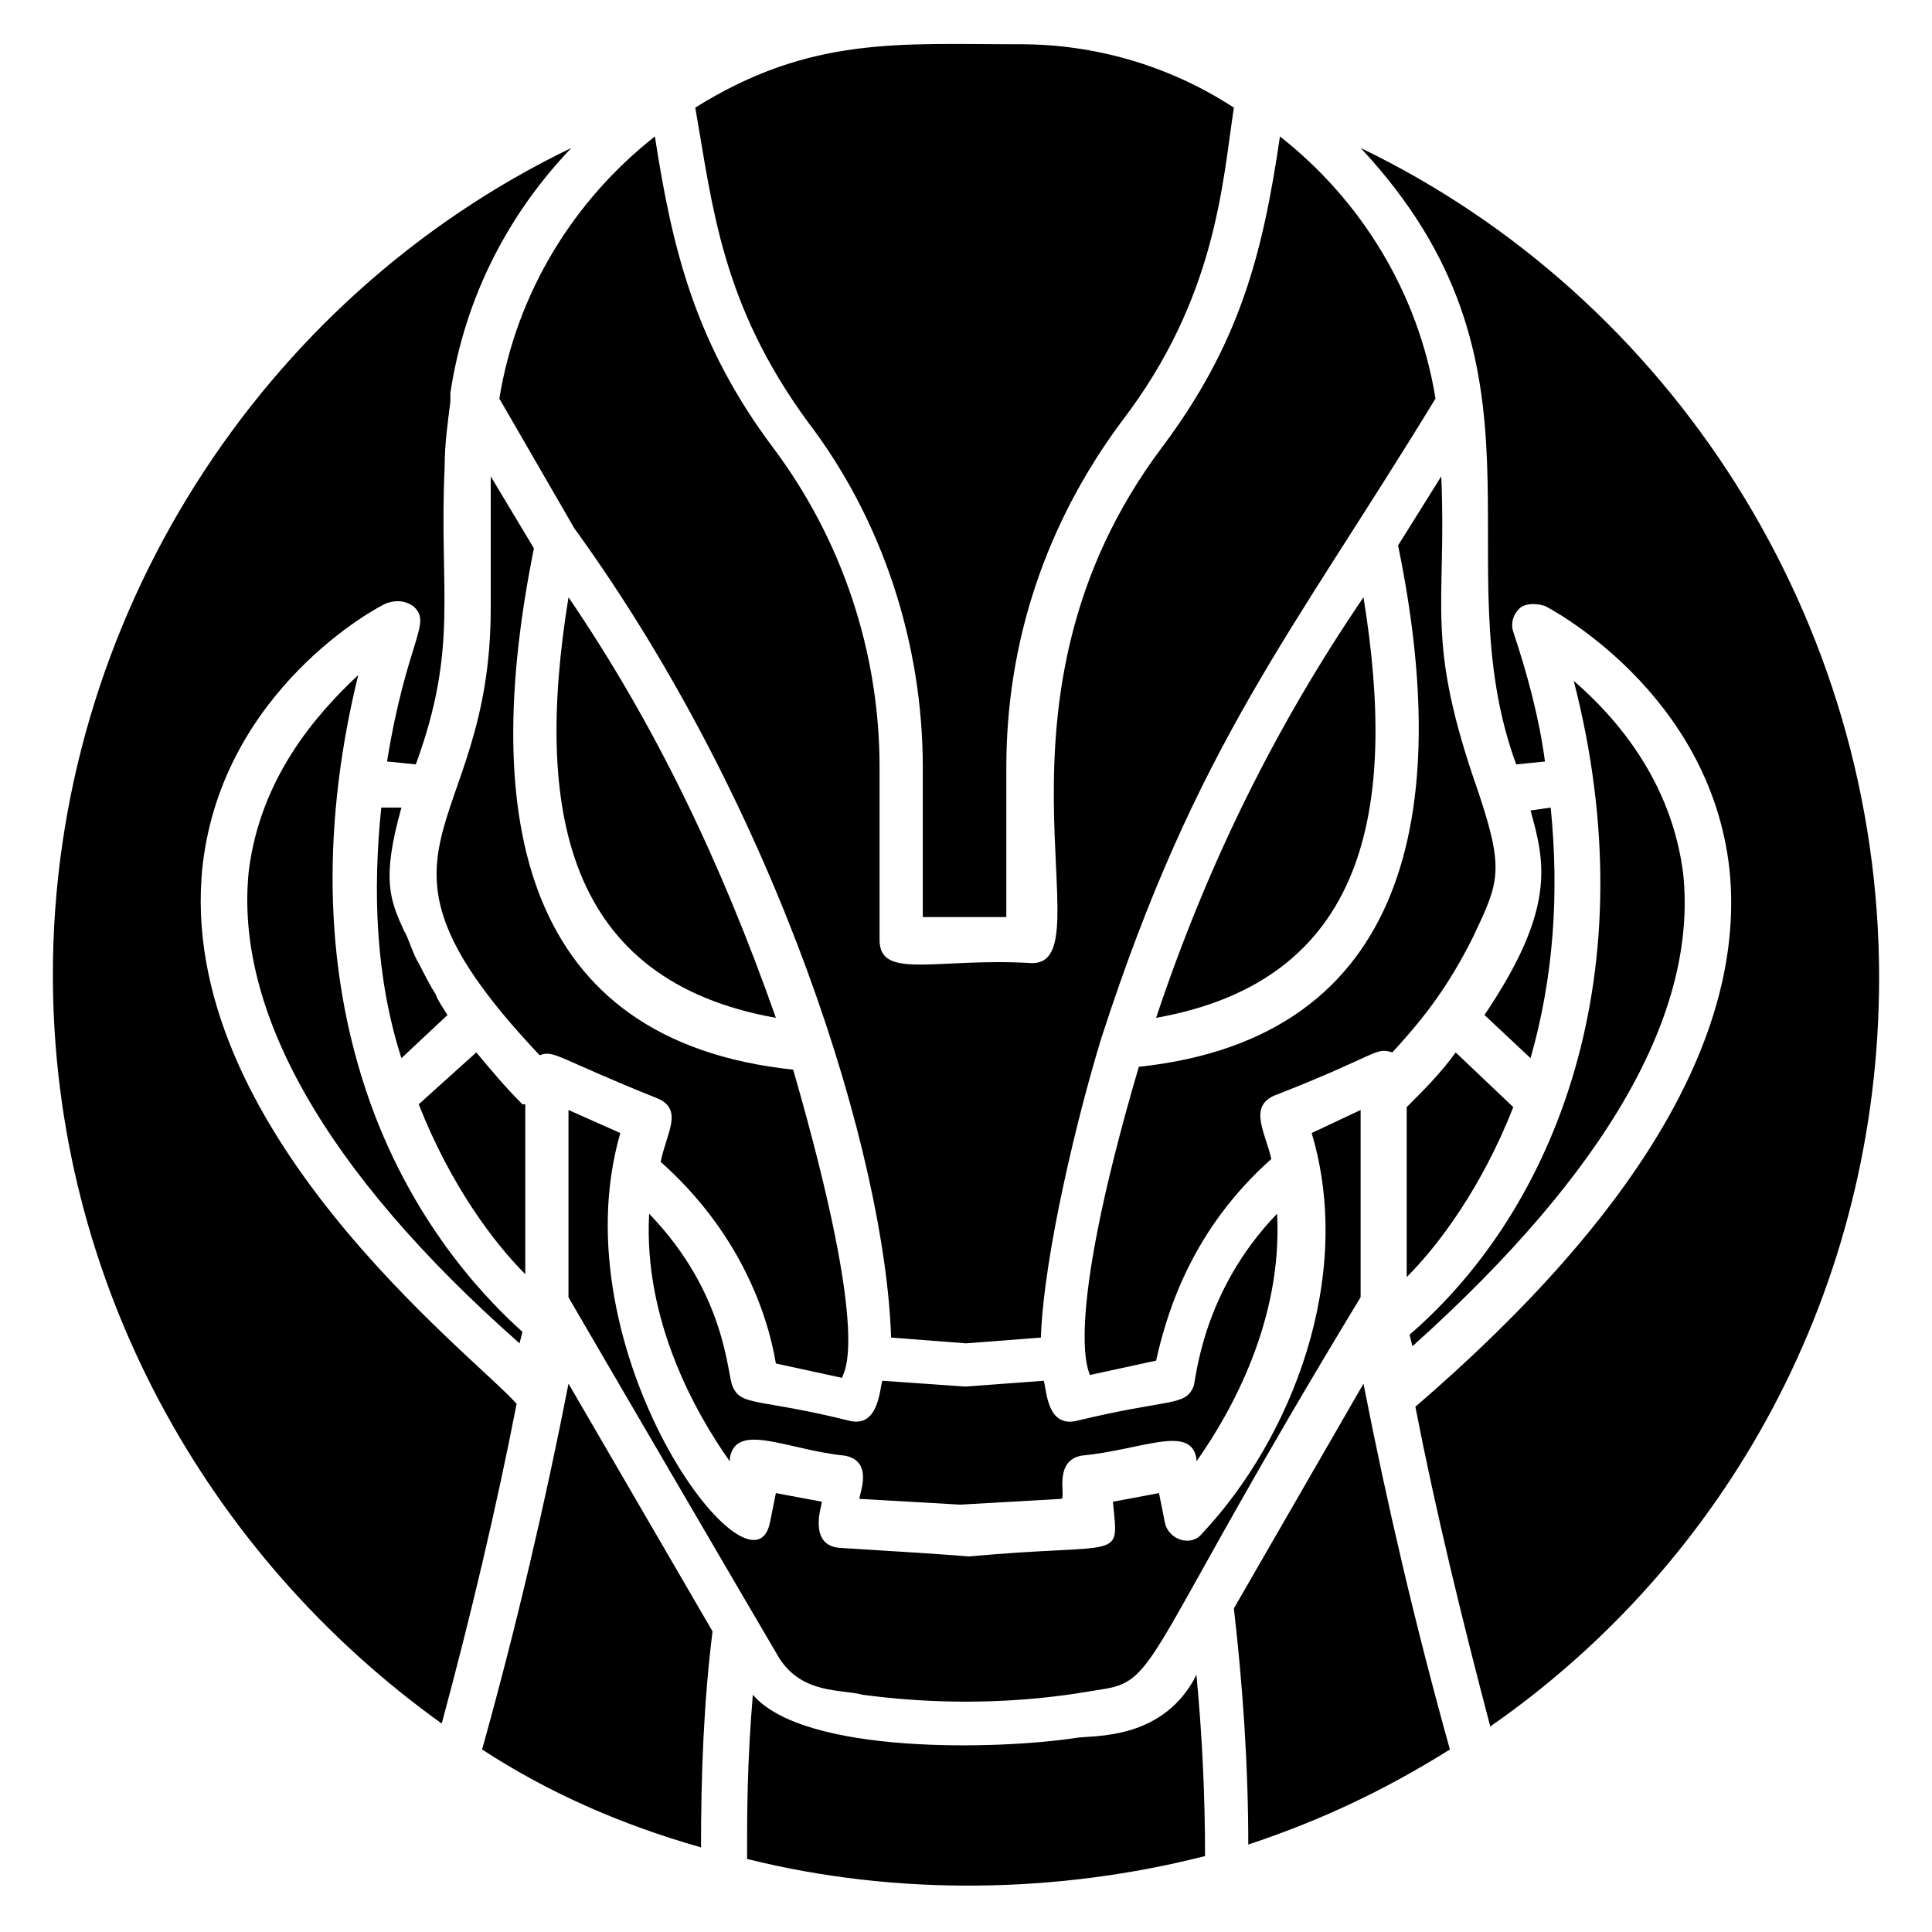 <?xml version="1.0" encoding="UTF-8"?>
<!-- Uploaded to: SVG Repo, www.svgrepo.com, Generator: SVG Repo Mixer Tools -->
<svg fill="#000000" width="800px" height="800px" version="1.1" viewBox="144 144 512 512" xmlns="http://www.w3.org/2000/svg">
 <g>
  <path d="m517.55 497.71 0.762 3.055c51.906-46.562 75.57-88.547 71.754-125.19-3.055-24.426-17.559-41.223-29.008-51.145 19.848 77.094-4.578 139.69-43.508 173.28z"/>
  <path d="m505.34 302.29c-22.902 33.586-41.223 70.227-54.961 111.45 55.727-9.922 64.121-54.961 54.961-111.45z"/>
  <path d="m549.61 424.43c6.106-21.375 7.633-43.512 5.344-66.41l-5.344 0.762c3.816 13.742 6.871 25.953-12.215 54.199z"/>
  <path d="m209.93 374.81c-3.816 36.641 19.848 79.387 71.754 125.19l0.762-3.055c-7.633-6.871-28.242-26.719-40.457-61.066-12.977-36.641-12.215-75.57-3.055-112.98-11.449 10.688-25.953 27.484-29.004 51.91z"/>
  <path d="m388.55 347.33v39.695h22.137v-39.695c0-33.586 10.688-64.883 30.535-91.602 25.191-32.824 26.719-63.359 29.77-83.203-17.555-11.453-37.402-16.797-56.484-16.797-32.062 0-55.723-2.289-86.258 16.793 4.582 25.953 6.871 51.906 29.77 83.203 19.848 25.957 30.531 58.781 30.531 91.605z"/>
  <path d="m296.18 283.97c54.199 74.809 82.441 166.41 83.969 214.5l19.848 1.527 19.848-1.527c0.762-22.137 9.922-59.543 16.031-79.387 25.191-77.863 50.383-106.87 88.547-169.46-4.582-28.242-19.848-52.672-41.223-69.465-4.582 31.297-10.688 54.961-31.297 82.441-50.383 67.176-14.504 136.64-34.352 136.64-25.191-1.527-40.457 4.582-40.457-6.106v-45.801c0-30.535-9.922-60.305-28.242-84.73-20.609-27.48-26.719-52.672-31.297-82.441-21.375 16.793-36.641 41.223-41.223 69.465z"/>
  <path d="m525.95 270.23-11.449 18.32c14.504 70.227 3.055 130.53-68.703 138.16-20.609 70.227-12.977 80.914-12.977 81.68l17.559-3.816c3.055-13.742 9.922-35.113 30.535-53.434-1.527-6.871-6.106-13.742 0.762-16.793 27.48-10.688 26.719-12.977 31.297-11.449 9.16-9.922 15.266-18.32 21.375-30.535 6.871-14.504 8.398-17.559 1.527-38.168-14.504-41.223-8.398-48.855-9.926-83.969z"/>
  <path d="m529.77 422.9c-3.816 5.344-8.398 9.922-12.977 14.504v45.039c8.398-8.398 19.848-23.664 28.242-45.039z"/>
  <path d="m470.99 570.23c2.289 19.848 3.816 41.223 3.816 62.594 18.32-6.106 35.113-13.742 53.434-25.191-9.16-32.824-16.793-65.648-22.902-96.945z"/>
  <path d="m504.58 183.21c54.199 58.016 21.375 109.16 41.223 163.36l7.633-0.762c-1.527-11.449-4.582-22.902-8.398-34.352-0.762-2.289 0-4.582 1.527-6.106 1.527-1.527 4.582-1.527 6.871-0.762 1.527 0.762 43.512 22.902 48.855 69.465 4.582 42.746-22.902 90.84-83.203 142.75 5.344 27.48 12.215 55.723 19.848 84.73 62.594-43.512 103.05-116.03 103.05-198.47-0.004-94.656-54.965-180.15-137.41-219.85z"/>
  <path d="m245.04 358.02c-2.289 22.137-1.527 45.039 5.344 66.41l12.215-11.449s-3.055-4.582-3.055-5.344c-1.527-2.289-3.816-6.871-4.582-8.398-1.527-2.289-3.055-7.633-3.816-8.398-3.816-8.398-6.106-13.742-0.762-32.824z"/>
  <path d="m271.76 607.63c17.559 11.449 36.641 19.848 58.016 25.953 0-19.848 0.762-38.93 3.055-57.25l-38.168-65.648c-6.109 31.297-13.742 64.121-22.902 96.945z"/>
  <path d="m460.3 589.31c-9.16 16.031-26.719 14.504-31.297 15.266-19.848 3.055-71.754 4.582-85.496-11.449-1.527 18.32-1.527 31.297-1.527 43.512 39.695 9.922 82.441 9.16 121.37-0.762 0-16.031-0.762-32.062-2.289-48.09z"/>
  <path d="m318.32 435.11c6.871 3.055 2.289 9.16 0.762 16.793 20.609 18.32 28.242 39.695 30.535 53.434l17.559 3.816c0-1.527 8.398-7.633-12.977-81.68-71.754-7.633-83.203-66.41-68.703-138.16l-11.449-19.082v35.113c0 61.066-39.695 62.594 12.977 118.32 3.816-1.527 4.578 0.762 31.297 11.449z"/>
  <path d="m430.53 529.77c16.031-1.527 29.008-8.398 30.535 0.762v0.762c9.16-12.977 22.902-37.402 21.375-65.648-19.848 20.609-21.375 43.512-22.137 45.801-2.289 5.344-6.106 3.055-31.297 9.16-7.633 1.527-7.633-8.398-8.398-10.688l-20.609 1.527c-0.762 0 0 0-22.137-1.527-0.762 1.527-0.762 12.215-8.398 10.688-24.426-6.106-29.008-3.816-31.297-9.16-1.527-3.055-1.527-24.426-22.137-45.801-1.527 28.242 12.215 52.672 21.375 65.648v-0.762c1.527-9.922 15.266-2.289 30.535-0.762 7.633 1.527 3.816 9.922 3.816 11.449l26.719 1.527 26.719-1.527c1.52 0-2.297-9.926 5.336-11.449z"/>
  <path d="m349.62 413.74c-14.504-41.223-32.062-77.863-54.961-111.45-9.16 56.488-0.762 101.53 54.961 111.45z"/>
  <path d="m197.71 373.28c5.344-46.562 46.562-68.703 48.855-69.465 2.289-0.762 4.582-0.762 6.871 0.762 5.344 4.582-1.527 8.398-6.871 41.223l7.633 0.762c11.449-31.297 6.106-45.801 7.633-78.625 0-6.106 0.762-11.449 1.527-17.559v-2.289c3.816-25.191 15.266-47.328 32.062-64.883-82.445 39.695-137.41 125.19-137.41 219.08 0 81.68 41.223 154.2 103.05 198.47 7.633-28.242 14.504-57.25 19.848-84.73-11.449-12.977-90.836-73.281-83.203-142.75z"/>
  <path d="m282.44 436.64c-4.578-4.582-8.395-9.16-12.211-13.742l-15.266 13.742c8.398 21.375 19.848 36.641 28.242 45.039v-45.039z"/>
  <path d="m372.52 593.12c34.352 4.582 58.777-0.762 64.121-1.527 14.504-2.289 11.449-10.688 67.938-103.82v-49.617l-12.977 6.109c11.449 38.168-5.344 80.914-29.008 106.11-3.055 3.816-9.16 1.527-9.922-3.055l-1.527-7.633-12.215 2.289c1.527 16.031 3.055 10.688-38.168 14.504-0.762 0 3.055 0-34.352-2.289-8.398-0.762-4.582-11.449-4.582-12.215l-12.215-2.289-1.527 7.633c-4.582 23.664-56.488-45.039-39.695-103.05l-13.734-6.109v49.617c-2.289-3.816 53.434 91.602 55.723 95.418 6.109 9.926 16.797 8.398 22.141 9.926z"/>
 </g>
</svg>